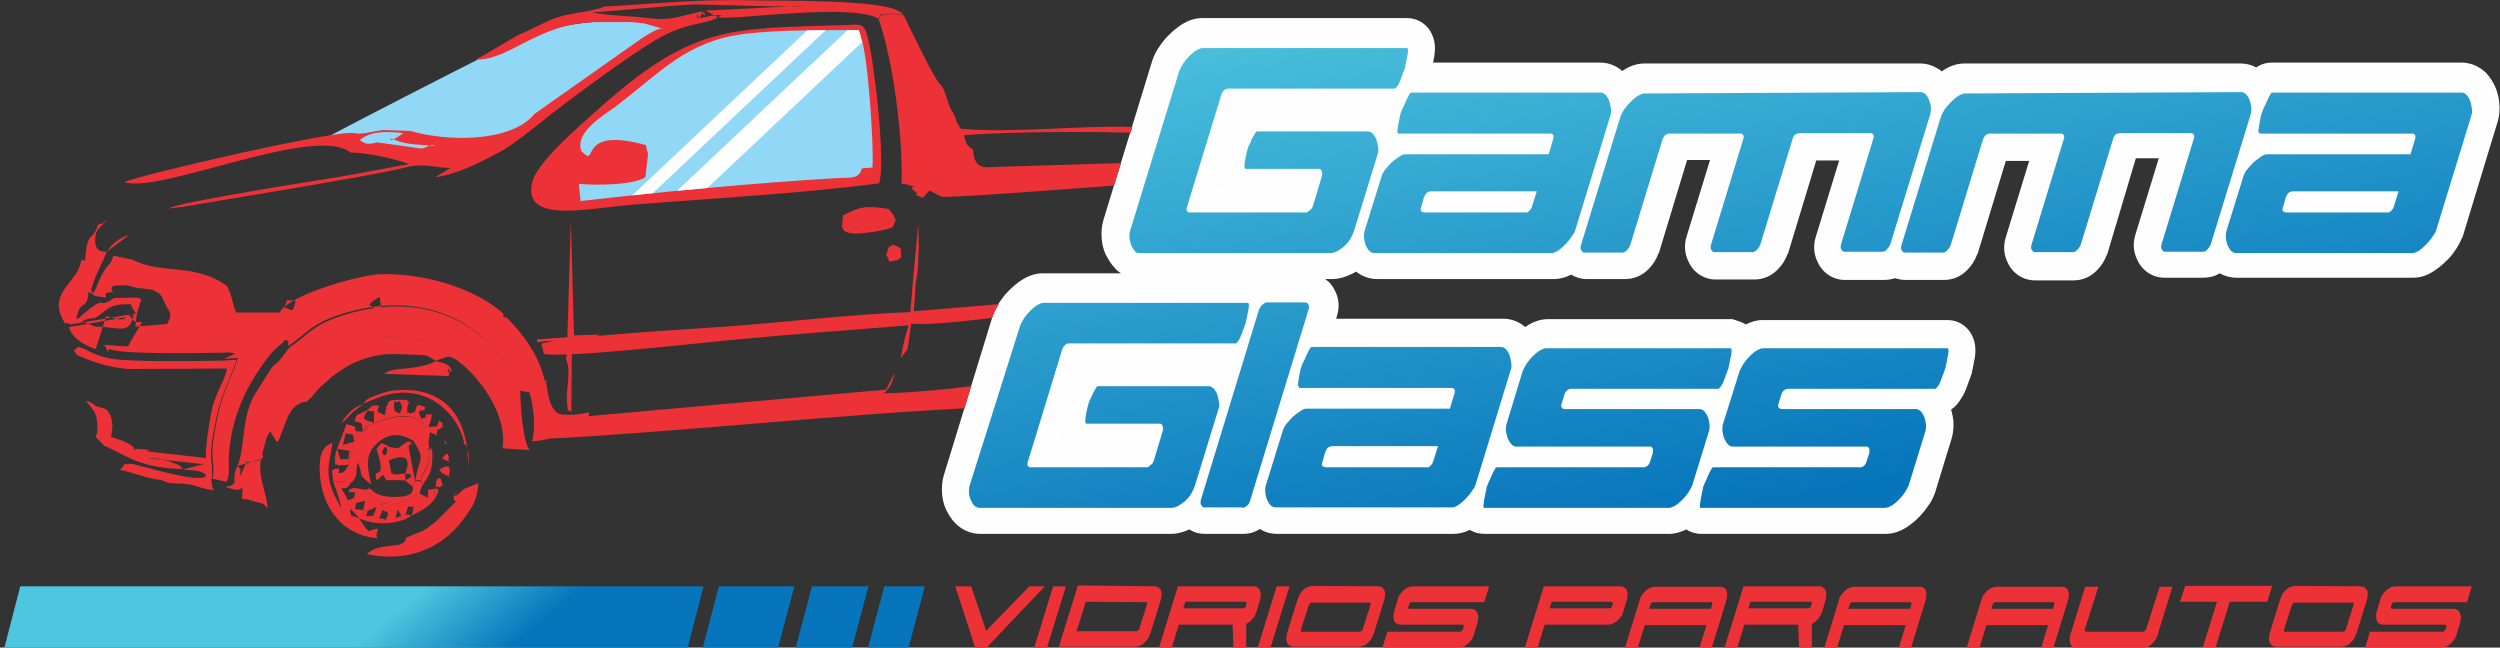 <svg xmlns="http://www.w3.org/2000/svg" xmlns:xlink="http://www.w3.org/1999/xlink" id="Capa_1" x="0px" y="0px" viewBox="0 0 567.1 146.9" style="enable-background:new 0 0 567.1 146.9;" xml:space="preserve"><rect x="0" y="0" width="567.1" height="146.9" fill="#333333" stroke="none"/><style type="text/css">	.st0{fill-rule:evenodd;clip-rule:evenodd;fill:#FEFEFE;}	.st1{fill-rule:evenodd;clip-rule:evenodd;fill:#91D8F7;}	.st2{fill:#ED3237;}	.st3{fill-rule:evenodd;clip-rule:evenodd;fill:url(#SVGID_1_);}	.st4{fill-rule:evenodd;clip-rule:evenodd;fill:#ED3237;}	.st5{clip-path:url(#SVGID_3_);}	.st6{fill:none;stroke:#FEFEFE;stroke-width:2.835;stroke-miterlimit:10;}	.st7{fill:none;stroke:#FEFEFE;stroke-width:4.252;stroke-miterlimit:10;}	.st8{fill:none;}	.st9{fill:url(#SVGID_4_);}</style><g id="Capa_x0020_1">	<path class="st0" d="M396,73.6c1.2-0.6,2.5-1,3.8-1h41.9c3.9,0,6.4,3.2,6.4,6.8c0,0.9-0.1,1.8-0.3,2.6c-0.1,0.5-0.2,1.1-0.3,1.6  c-0.1,0.3-0.2,0.7-0.2,1l-0.1,0.3l-0.1,0.3c-0.1,0.4-0.3,0.7-0.4,1.1c-0.2,0.6-0.5,1.3-0.7,1.9c-0.3,0.8-0.7,1.6-1.2,2.3  c-0.6,1-1.3,1.8-2.2,2.4c0.2,0.8,0.4,1.6,0.5,2.4c0.1,1.4,0,2.9-0.4,4.2l-3.7,12.1c-0.4,1.2-1,2.4-1.8,3.4  c-0.6,0.9-1.3,1.7-2.1,2.5c-0.8,0.8-1.7,1.5-2.6,2.1c-1.4,0.9-3,1.5-4.7,1.5h-41.9c-1.3,0-2.5-0.4-3.4-1c-1.2,0.6-2.5,1-3.8,1  h-41.9c-1.3,0-2.4-0.3-3.4-0.9c-1.2,0.6-2.4,0.9-3.7,0.9h-40.1c-1.4,0-2.7-0.4-3.8-1.1c-1.1,0.7-2.4,1.1-3.7,1.1h-8.8  c-1.3,0-2.4-0.3-3.5-1c-1.3,0.6-2.7,1-4.1,1h-43.4c-2.1,0-4.1-0.9-5.6-2.4c-0.9-0.9-1.5-2-2.1-3.1c-0.5-1.1-0.8-2.3-0.9-3.6  c-0.1-1.4,0-2.9,0.4-4.2l11.1-36.2c0.4-1.2,1-2.3,1.7-3.3c0.7-1,1.4-1.9,2.3-2.7c0.8-0.8,1.7-1.5,2.6-2.1c1.4-0.9,3-1.5,4.7-1.5  h17.8c-0.5-0.3-1-0.7-1.4-1.2c-0.9-0.9-1.5-2-2.1-3.1c-0.5-1.1-0.8-2.3-0.9-3.6c-0.1-1.4,0-2.9,0.4-4.2l11.1-36.2  c0.4-1.2,1-2.3,1.7-3.3c0.7-1,1.4-1.9,2.3-2.7c0.8-0.8,1.7-1.5,2.6-2.1c1.4-0.9,3-1.5,4.7-1.5h46.4c3.9,0,6.4,3.2,6.4,6.8  c0,0.9-0.1,1.8-0.3,2.6c0,0.2-0.1,0.5-0.1,0.7H363c1.9,0,3.6,0.7,5,1.9c0.1-0.1,0.2-0.1,0.3-0.2c1.4-0.9,3-1.5,4.7-1.5h62.6  c1.8,0,3.5,0.7,4.9,1.8c0.1-0.1,0.3-0.2,0.4-0.3c1.4-0.9,3-1.5,4.7-1.5h62.6c1.3,0,2.5,0.3,3.6,0.9c1-0.7,2.2-1.1,3.6-1.1h43  c2.1,0,4.1,0.9,5.6,2.4c0.9,1,1.6,2.1,2.1,3.3c0.4,1,0.7,2.1,0.8,3.2c0.2,1.5,0.1,3-0.3,4.4l-8,26.3l-0.1,0.1  c-0.4,1-0.9,1.9-1.5,2.8c-0.6,0.9-1.3,1.8-2.1,2.5c-0.7,0.7-1.5,1.4-2.4,2c-1.5,1.1-3.2,1.8-5.1,1.8h-40.1c-1.4,0-2.7-0.4-3.8-1  c-1.1,0.7-2.4,1-3.7,1H491c-2.7,0-5.1-1.6-6.2-4.1c-0.9-1.8-1-3.8-0.4-5.7l5.3-17.3h-5.2L478,57.7l-0.1,0.1  c-0.5,1.4-1.3,2.6-2.3,3.6c-1.4,1.4-3.2,2.2-5.2,2.2h-8.8c-2.7,0-5.1-1.6-6.2-4.1c-0.9-1.8-1-3.8-0.4-5.7l5.3-17.3H455l-6.4,21.1  l-0.1,0.1c-0.5,1.4-1.3,2.6-2.3,3.6c-1.4,1.4-3.2,2.2-5.2,2.2h-8.8c-0.9,0-1.7-0.2-2.4-0.4c-0.8,0.3-1.6,0.4-2.5,0.4h-8.8  c-2.7,0-5.1-1.6-6.2-4.1c-0.9-1.8-1-3.8-0.4-5.7l5.3-17.3h-5.2l-6.4,21.1l-0.1,0.1c-0.5,1.4-1.3,2.6-2.3,3.6  c-1.4,1.4-3.2,2.2-5.2,2.2h-8.8c-2.7,0-5.1-1.6-6.2-4.1c-0.9-1.8-1-3.8-0.4-5.7l5.3-17.3h-5.2l-6.4,21.1l-0.1,0.1  c-0.5,1.4-1.3,2.6-2.3,3.6c-1.4,1.4-3.2,2.2-5.2,2.2h-8.8c-1.3,0-2.5-0.4-3.5-1c-1.2,0.6-2.5,1-3.9,1h-40.1c-1.8,0-3.4-0.6-4.8-1.7  c-0.3,0.2-0.6,0.4-0.9,0.5c-1.4,0.7-2.9,1.2-4.5,1.2h-1.6c0.9,0.6,1.7,1.5,2.2,2.6c1,1.9,1.1,4,0.4,6l-0.1,0.4h37.9  c1.9,0,3.6,0.7,5,1.9c0.1-0.1,0.3-0.2,0.4-0.3c1.4-0.9,3-1.5,4.7-1.5h41.9C393.9,72.7,395.1,73,396,73.6L396,73.6z M277,41.8l0,0.1  h0.1C277.1,41.9,277.1,41.9,277,41.8L277,41.8z M240.9,99.6l0,0.1h0.1C241,99.7,240.9,99.6,240.9,99.6L240.9,99.6z"></path>	<path class="st1" d="M73,31.8l34.7,4.3l45.2-30.3c-12.8-1.8-27.5-2.3-44.7,7.8C106,14.7,79.1,28.4,73,31.8z"></path>	<path class="st2" d="M233.5,133l-9.8,10.1l-3.4-10.1h-3.6l4.5,13.9h2.6l13.2-13.9H233.5z M237.5,146.9l4.3-13.9h-2.9l-4.3,13.9  H237.5z M246.3,136.5l-2.1,6.7h13.5c0.1,0,0.3-0.1,0.5-0.2c0.2-0.2,0.3-0.4,0.3-0.6l1.6-5c0.1-0.3,0.1-0.5,0.1-0.6  c0-0.2-0.1-0.2-0.3-0.2L246.3,136.5L246.3,136.5z M261.9,133c0.3,0,0.6,0.1,0.8,0.2c0.3,0.2,0.4,0.4,0.6,0.6c0.1,0.3,0.2,0.6,0.2,1  c0,0.4-0.1,0.9-0.2,1.3l-2.3,7.4c-0.2,0.5-0.4,1-0.6,1.4c-0.3,0.4-0.6,0.7-0.9,1c-0.3,0.3-0.6,0.5-1,0.6c-0.3,0.1-0.7,0.2-1,0.2  h-17.3l4.3-13.9L261.9,133L261.9,133z M284.5,133h-17.3l-4.3,13.9h2.9l1.6-5.2h12.2l0.2,5.2h2.9l0-5.4c0.5-0.2,1-0.6,1.4-1.1  c0.4-0.5,0.8-1.1,1-1.9l0.7-2.3c0.1-0.5,0.2-0.9,0.2-1.3c0-0.4-0.1-0.7-0.2-1c-0.1-0.3-0.3-0.5-0.6-0.6  C285.1,133,284.8,133,284.5,133L284.5,133z M282.4,136.5c0.4,0,0.5,0.2,0.3,0.7l-0.1,0.3c-0.1,0.2-0.2,0.4-0.3,0.4  c-0.1,0.1-0.3,0.1-0.4,0.1h-13.5l0.5-1.5L282.4,136.5L282.4,136.5z M288.2,146.9l4.3-13.9h-2.9l-4.3,13.9H288.2z M308.4,143.3  c0.1,0,0.3-0.1,0.5-0.2c0.2-0.2,0.3-0.4,0.3-0.6l1.6-5c0.1-0.3,0.1-0.5,0.1-0.6c0-0.2-0.1-0.2-0.3-0.2h-13c-0.2,0-0.4,0.1-0.5,0.2  c-0.1,0.2-0.2,0.4-0.3,0.6l-1.6,5c-0.1,0.3-0.1,0.5-0.1,0.6c0,0.2,0.1,0.2,0.3,0.2H308.4L308.4,143.3z M312.6,133  c0.3,0,0.6,0.1,0.8,0.2c0.3,0.2,0.4,0.4,0.6,0.6c0.1,0.3,0.2,0.6,0.2,1c0,0.4-0.1,0.9-0.2,1.3l-2.3,7.4c-0.2,0.5-0.4,1-0.6,1.4  c-0.3,0.4-0.6,0.7-0.9,1c-0.3,0.3-0.6,0.5-1,0.6c-0.3,0.1-0.7,0.2-1,0.2h-14.8c-0.3,0-0.6-0.1-0.8-0.2c-0.3-0.1-0.4-0.4-0.6-0.6  c-0.1-0.3-0.2-0.6-0.2-1c0-0.4,0.1-0.9,0.2-1.4l2.3-7.4c0.2-0.5,0.4-1,0.6-1.4c0.3-0.4,0.5-0.7,0.9-1c0.3-0.3,0.6-0.5,1-0.6  c0.3-0.1,0.7-0.2,1-0.2L312.6,133L312.6,133z M314.7,143.3l-1.1,3.6h17.3c0.3,0,0.7-0.1,1-0.2c0.3-0.1,0.7-0.4,1-0.6s0.6-0.6,0.9-1  c0.3-0.4,0.5-0.9,0.6-1.4l0.7-2.3c0.3-1,0.3-1.8,0-2.4c-0.3-0.6-0.8-0.9-1.4-0.9h-13.9c-0.1,0-0.3,0-0.3-0.1s-0.1-0.3,0-0.5  l0.1-0.3c0.1-0.2,0.2-0.4,0.3-0.5s0.2-0.1,0.4-0.1h16.4l1.1-3.6h-17.3c-0.3,0-0.7,0.1-1,0.2c-0.3,0.1-0.7,0.4-1,0.6  c-0.3,0.3-0.6,0.6-0.9,1c-0.3,0.4-0.5,0.9-0.6,1.4l-0.7,2.3c-0.2,0.5-0.2,1-0.2,1.4s0.1,0.7,0.2,1c0.1,0.3,0.3,0.5,0.6,0.6  c0.2,0.1,0.5,0.2,0.9,0.2h13.9c0.2,0,0.3,0,0.3,0.1c0.1,0.1,0,0.3,0,0.5l-0.1,0.3c-0.1,0.2-0.2,0.4-0.3,0.5  c-0.1,0.1-0.3,0.2-0.4,0.2L314.7,143.3L314.7,143.3z M367.5,133h-17.3l-4.3,13.9h2.9l1.6-5.2h14.4c0.3,0,0.6-0.1,1-0.2  c0.3-0.1,0.7-0.4,1-0.6c0.3-0.3,0.6-0.6,0.9-1c0.3-0.4,0.5-0.9,0.6-1.4l0.7-2.3c0.1-0.5,0.2-0.9,0.2-1.3c0-0.4-0.1-0.7-0.2-1  c-0.1-0.3-0.3-0.5-0.6-0.6C368.1,133,367.9,133,367.5,133L367.5,133z M365.4,136.5c0.2,0,0.3,0.1,0.4,0.2c0.1,0.1,0.1,0.3,0,0.5  l-0.1,0.3c-0.1,0.2-0.2,0.4-0.3,0.4c-0.1,0.1-0.3,0.1-0.4,0.1h-13.5l0.5-1.5H365.4L365.4,136.5z M388.3,146.9l3.3-10.7  c0.1-0.5,0.2-0.9,0.2-1.3c0-0.4-0.1-0.7-0.2-1c-0.1-0.3-0.3-0.5-0.6-0.6c-0.3-0.2-0.5-0.2-0.8-0.2h-14.8c-0.3,0-0.6,0.1-1,0.2  c-0.3,0.1-0.7,0.4-1,0.6c-0.3,0.3-0.6,0.6-0.9,1c-0.3,0.4-0.5,0.9-0.6,1.4l-3.3,10.7h2.9l1.6-5.2h14l-1.6,5.2L388.3,146.9  L388.3,146.9z M374.3,137.4c0.1-0.3,0.2-0.5,0.3-0.6c0.1-0.2,0.3-0.2,0.5-0.2h13c0.2,0,0.3,0.1,0.3,0.2c0,0.2,0,0.4-0.1,0.6  l-0.2,0.7h-14L374.3,137.4L374.3,137.4z M412.8,133h-17.3l-4.3,13.9h2.9l1.6-5.2h12.2l0.2,5.2h2.9l0-5.4c0.5-0.2,1-0.6,1.4-1.1  c0.4-0.5,0.8-1.1,1-1.9l0.7-2.3c0.1-0.5,0.2-0.9,0.2-1.3c0-0.4-0.1-0.7-0.2-1c-0.1-0.3-0.3-0.5-0.6-0.6  C413.3,133,413.1,133,412.8,133L412.8,133z M410.6,136.5c0.4,0,0.5,0.2,0.3,0.7l-0.1,0.3c-0.1,0.2-0.2,0.4-0.3,0.4  c-0.1,0.1-0.3,0.1-0.4,0.1h-13.5l0.5-1.5L410.6,136.5L410.6,136.5z M433.5,146.9l3.3-10.7c0.1-0.5,0.2-0.9,0.2-1.3  c0-0.4-0.1-0.7-0.2-1c-0.1-0.3-0.3-0.5-0.6-0.6c-0.3-0.2-0.5-0.2-0.8-0.2h-14.8c-0.3,0-0.6,0.1-1,0.2c-0.3,0.1-0.7,0.4-1,0.6  c-0.3,0.3-0.6,0.6-0.9,1c-0.3,0.4-0.5,0.9-0.6,1.4l-3.3,10.7h2.9l1.6-5.2h14l-1.6,5.2L433.5,146.9L433.5,146.9z M419.5,137.4  c0.1-0.3,0.2-0.5,0.3-0.6c0.1-0.2,0.3-0.2,0.5-0.2h13c0.2,0,0.3,0.1,0.3,0.2c0,0.2,0,0.4-0.1,0.6l-0.2,0.7h-14L419.5,137.4  L419.5,137.4z M465.8,146.9l3.3-10.7c0.1-0.5,0.2-0.9,0.2-1.3c0-0.4-0.1-0.7-0.2-1c-0.1-0.3-0.3-0.5-0.6-0.6  c-0.3-0.2-0.5-0.2-0.8-0.2h-14.8c-0.3,0-0.6,0.1-1,0.2c-0.3,0.1-0.7,0.4-1,0.6c-0.3,0.3-0.6,0.6-0.9,1c-0.3,0.4-0.5,0.9-0.6,1.4  l-3.3,10.7h2.9l1.6-5.2h14l-1.6,5.2L465.8,146.9L465.8,146.9z M451.9,137.4c0.1-0.3,0.2-0.5,0.3-0.6c0.1-0.2,0.3-0.2,0.5-0.2h13  c0.2,0,0.3,0.1,0.3,0.2c0,0.2,0,0.4-0.1,0.6l-0.2,0.7h-14L451.9,137.4L451.9,137.4z M486.2,143.3h-13c-0.1,0-0.2-0.1-0.3-0.2  c0-0.2,0-0.4,0.1-0.6l3-9.4H473l-3.3,10.7c-0.2,0.5-0.2,1-0.2,1.4c0,0.4,0.1,0.7,0.2,1c0.1,0.3,0.3,0.5,0.6,0.6  c0.3,0.1,0.5,0.2,0.8,0.2H486c0.3,0,0.6-0.1,1-0.2c0.3-0.1,0.7-0.4,1-0.6c0.3-0.3,0.6-0.6,0.9-1c0.3-0.4,0.5-0.9,0.6-1.4l3.3-10.7  h-2.9l-3,9.4c-0.1,0.3-0.2,0.5-0.3,0.6C486.5,143.2,486.3,143.3,486.2,143.3L486.2,143.3z M494.5,136.5h8.4l-3.2,10.3h2.9l3.2-10.3  h8.5l1.1-3.6h-19.7L494.5,136.5L494.5,136.5z M531.4,143.3c0.1,0,0.3-0.1,0.5-0.2c0.2-0.2,0.3-0.4,0.3-0.6l1.6-5  c0.1-0.3,0.1-0.5,0.1-0.6c0-0.2-0.1-0.2-0.3-0.2h-13c-0.2,0-0.4,0.1-0.5,0.2c-0.1,0.2-0.2,0.4-0.3,0.6l-1.6,5  c-0.1,0.3-0.1,0.5-0.1,0.6c0,0.2,0.1,0.2,0.3,0.2H531.4L531.4,143.3z M535.5,133c0.3,0,0.6,0.1,0.8,0.2c0.3,0.2,0.4,0.4,0.6,0.6  c0.1,0.3,0.2,0.6,0.2,1c0,0.4-0.1,0.9-0.2,1.3l-2.3,7.4c-0.2,0.5-0.4,1-0.6,1.4c-0.3,0.4-0.6,0.7-0.9,1c-0.3,0.3-0.6,0.5-1,0.6  c-0.3,0.1-0.7,0.2-1,0.2h-14.8c-0.3,0-0.6-0.1-0.8-0.2c-0.3-0.1-0.4-0.4-0.6-0.6c-0.1-0.3-0.2-0.6-0.2-1c0-0.4,0.1-0.9,0.2-1.4  l2.3-7.4c0.2-0.5,0.4-1,0.6-1.4c0.3-0.4,0.5-0.7,0.9-1c0.3-0.3,0.6-0.5,1-0.6c0.3-0.1,0.7-0.2,1-0.2L535.5,133L535.5,133z   M537.6,143.3l-1.1,3.6h17.3c0.3,0,0.7-0.1,1-0.2c0.3-0.1,0.7-0.4,1-0.6c0.3-0.3,0.6-0.6,0.9-1c0.3-0.4,0.5-0.9,0.6-1.4l0.7-2.3  c0.3-1,0.3-1.8,0-2.4c-0.3-0.6-0.8-0.9-1.4-0.9h-13.9c-0.1,0-0.3,0-0.3-0.1c-0.1-0.1-0.1-0.3,0-0.5l0.1-0.3  c0.1-0.2,0.2-0.4,0.3-0.5c0.1-0.1,0.2-0.1,0.4-0.1h16.4l1.1-3.6h-17.3c-0.3,0-0.7,0.1-1,0.2c-0.3,0.1-0.7,0.4-1,0.6  c-0.3,0.3-0.6,0.6-0.9,1c-0.3,0.4-0.5,0.9-0.6,1.4l-0.7,2.3c-0.2,0.5-0.2,1-0.2,1.4c0,0.4,0.1,0.7,0.2,1c0.1,0.3,0.3,0.5,0.6,0.6  c0.2,0.1,0.5,0.2,0.9,0.2h13.9c0.2,0,0.3,0,0.3,0.1c0.1,0.1,0,0.3,0,0.5l-0.1,0.3c-0.1,0.2-0.2,0.4-0.3,0.5  c-0.1,0.1-0.3,0.2-0.4,0.2L537.6,143.3L537.6,143.3z"></path>			<linearGradient id="SVGID_1_" gradientUnits="userSpaceOnUse" x1="26861.107" y1="-20662.453" x2="27394.818" y2="-21297.172" gradientTransform="matrix(2.808231e-02 0 0 -2.808231e-02 -656.044 -448.757)">		<stop offset="0" style="stop-color:#4FC6DF"></stop>		<stop offset="1" style="stop-color:#0675BB"></stop>	</linearGradient>	<path class="st3" d="M209.8,133h-9.2l-3.7,13.9h9.2L209.8,133z M159.6,133H4.6L1,146.9h155L159.6,133z M180.2,133h-17.1l-3.7,13.9  h17.1L180.2,133z M197,133h-12.8l-3.7,13.9h12.8L197,133z"></path>	<path class="st4" d="M92.1,122c4.1-1.9,2.9-0.7,6.8-3.7l4.5-4.5c-0.1-0.1-0.2-0.2-0.2-0.2c0,0-0.2-0.2-0.2-0.2l-0.1-0.8  c2.1-2.5-1,0.5,0.8-0.3l1.6-1.4l3.2-1.3c-0.2,3.9-1.4,5.4-3.1,7.8l-0.6,0.8c-4.9,6.5-12.9,9.4-21.6,7.5  C86.3,122.7,91.9,124.9,92.1,122L92.1,122z"></path>	<path class="st4" d="M203.2,49.9c-3,1.9-8.4,2.1-12.2,1.7l0.2-2.7c3.6-1.9,5-2.4,10.4-1.5C202.6,48.7,202.3,48.1,203.2,49.9  L203.2,49.9z"></path>	<path class="st4" d="M135.9,75.9c-1.3,1.3-4,0.5-6.2,1.3l0,4.9l-0.1,11.4c-1.1-1.3-0.6,1.5-1-2.6c-0.2-2.2,0.7-5.4,0.2-8.3  c0-0.1-0.2-0.2-0.2-0.5c0-0.3-0.1-0.3-0.2-0.5l0.5-4.4l-5.3,0.2c-2.8,0.5-1.3,0-1.9-0.4l7-0.5l0.8-26.6l0.7,26.2L135.9,75.9  L135.9,75.9z"></path>	<path class="st4" d="M201.8,59.4l-0.8-1.7c0.9-1.9-0.1-1.2,1.6-2.2c1.9,0.9,1.8,0.3,1.8,2.9C203.2,59.4,203.7,58.8,201.8,59.4  L201.8,59.4z"></path>	<path class="st4" d="M96.9,97.4c-2.5,1.4-2.1,0.4-3.3,2.5c-2.9-1.7-5.5-1.7-8.1,0.7c-2.9,2.6-2.1,5.6-1.3,9.3  c-3.6-2.7-1.5-2.1-3.1-5c-0.5,2.2,0.3,2.8-1.3,4.5l-2.8-0.2l-1.4,0.1c-0.1-2.1-1.1-3,1.3-3c0.2,1.3-0.8,1,0.9,0.9  c0.8-0.8,0.7-0.7,1.3-1.8l1.2-5.2l2-2.3l-0.2-1.9l0.5,1.9c1.4-2.3,0-0.9,2.6-2C88.5,94.6,95.2,93,96.9,97.4L96.9,97.4z"></path>	<path class="st4" d="M97.5,98l-0.3,2.5c0.3,2.3,0.5,0.9,0.8,1.1c-0.6,0.7-0.1,0.5-1-0.1c0.4,3.6,0.4,3.7-1.4,6.5  c0.1,3.1,0.4,0-1.4,1.1c0.8-5.6,2.6-4.3-0.6-9.4c1.2-2,0.8-1.1,3.3-2.5l0.8,0.3L97.5,98L97.5,98z"></path>	<path class="st4" d="M83.1,111.1c1,1.2,2.1,2,3.4,3l0.3,1.6l-0.8,1.9l-1.3-0.6l0.7-2l-2.1,0.9l-0.9-0.2l0.4-2.1l-2.1,0.5l-0.4-1.2  l0.3-1.2l-1.6-0.1c0.7-0.4-0.8-0.4,1.3-0.9L83.1,111.1L83.1,111.1z"></path>	<path class="st4" d="M64.5,69.7c2.4,0.8,1.6,1.4,2.6-1.5C64,68.3,65.8,67.2,64.5,69.7z M28.9,71.9c-0.2,0-0.4,0-0.5,0.2  c-0.6,1-4.1-0.4-4.3-0.4l-2.3,7.2c0,0,0,0.2-0.1,0.3c-2.8-1-5.2-2.4-6.1-5L28.9,71.9z M15.9,73.6c0-0.1,0-0.1-0.1-0.2l-1.1-0.1  c-4.3-7,2.9-8.9,3.7-14.1c1.3-1-0.2-0.1,0.9,0c0.4-7.2,1.8-4.3,2.9-8.2c1.4-0.7,0.5,0.5,2-1.3c-1,1.9-2.5,1.8-2.6,4.5  c-0.1,2.3,0.9,3,2.6,2.9c1.8-2.4,2.8-3,5.1-3.8l-5.1,3.8c-0.9,2.5-2.3,4.6-3.6,8.7c1,0.8-0.2,1.8,1,0c0.7-1.6,1.2-3.1,2-4.3  c1.2-2.1,1.3-0.9,2.1-3.5l4.3,0.9c6.9,3.5,14.1,0.6,21.5,6c1.3,2.4,1.2,4.4,2.1,6l9.8,0c2.3-4.2,18.6-8.6,22.9-8.7  c8.9-0.3,21,2.7,27.9,9c0,1.4-0.2,0.4,0.8,0.9c4.1,4.1,7.3,8.8,8.6,14.4l0.2-0.5c0.5,2.9,0.5,6.1,2.8,7.8c2,0.6,5.3,0.2,7-0.3  l-0.4,4.1c-1.3,0.4-4.8,0.9-6,1.2c-2.6,0.6-3.9,1.2-6.5,1.3c0.9-3.5,0.3-7.9-0.6-11.1l-2.4-0.4c-0.8-4.6-5.8-10-8.3-12.2  c-9.1-7.9-20.9-8.6-31.8-5.2c-7,2.2-7.8,4.3-12.2,7.3c-0.1-2.3,0.1-0.8-0.8-1.4c-1,1.4-0.2,0.3-1.4,1.4l-1.4,1.3  c-5.7,6.9-9.5,14.9-9.9,24c-0.1,1.8,0.3,3.8-0.5,5.5l-3.2-0.7c0.6-1.9-0.2-4.7,0-6.9c0.1-2.1,0.9-5.9,1.3-7.9c1-4.6,3-8.2,4.5-12.6  l-3.2,0.2l2.6-1.2c-0.1,0-0.3-0.1-0.5-0.1c-0.2,0-0.3,0-0.5-0.1c-0.7-0.1-1.2,0-1.9,0c-4.5,0.1-22.2,0.4-25.3-0.7  c-1.3-0.5,0,2.1-1.3-0.7c-0.1-0.3-0.4-0.2-0.6-0.4c7.4,0.5,5.2,0.8,6.6-1.2l2.3-3.9c-0.2,0-1.3,0-1.7-0.2l-1.3-1.5L15.9,73.6z   M13,72.3c0.1,0.1,0.1,0.1,0.2,0.2C13.1,72.4,13.1,72.3,13,72.3z M13.9,72.9c0.1,0,0.1,0.1,0.2,0.1C14,72.9,14,72.9,13.9,72.9z   M15.6,73.5c0.1,0,0.2,0,0.3,0.1C15.8,73.5,15.7,73.5,15.6,73.5z M25.6,64.9c-1.3,1.8,2.1,0.9-1.6,1.6l0,1l-2.6-0.4  c-0.5-0.6-0.3-0.2-1.3-1c-0.4,4.8-1.9,1.3-2.8,6.3c1.5-0.7,0.2,0,1.4-1c6.2-5.2,2.7-0.8,7.2-3.8l5.3-0.1l0.9,0.4  c-0.4,1-0.9,2.7-1.1,3.5l-0.3,2.7l7.2-0.6c1.2-2.1,0.8-2.4-0.2-4.1c-0.1-0.1-0.2-0.3-0.2-0.4c-0.1-0.1-0.1-0.3-0.2-0.4l-0.6-1.4  c0-0.1-0.3-0.1-0.3-0.3c0-0.2-0.2-0.2-0.3-0.3c-1.5-1-1.5-0.9-4-1.2c-1.2-0.1-0.3,0.1-1.5-0.2c-0.6-0.1-0.5-0.2-1.5-0.4  C27.6,64.5,25.7,64.9,25.6,64.9L25.6,64.9z M30.3,71.3L29,71.3c3.1-0.2,1.4,0.1,0.7-2.3c-2.6,0-4.2,0.1-5.9,1.5  c-3.6,3-2,0.8-5.2,2.4l3,1.2C26.7,74,29.5,76.3,30.3,71.3z M100.6,73.1c-1.7,2.6-0.9,1.7,2,2.6l-3.8,0.7c0,0-0.7,0.2-1.4,0  L100.6,73.1L100.6,73.1z M85.9,70.2c0.1-0.2,0.4-0.2,0.6-0.2L86.2,68c-0.2,0,0.7-1.3-1.3,0.1c-2,1.4-0.6,1.3-0.6,1.3  c0.2,0.1,0.4,0.4,0.5,0.5L85.9,70.2L85.9,70.2z"></path>	<path class="st4" d="M90.2,115.5l-0.5,2.1C91.3,116.6,91.3,117.8,90.2,115.5z M93.8,114.9c-1.8,0.5-0.7-1.3-1.8,1.9  C93.4,116.3,93.3,118.4,93.8,114.9z M75.6,109.3l1.4-0.1l0.4,1.6l1,1.6l0.5,1.1l1.5-0.6l0.4,1.2l-0.3,1.4l2,0.2l0.9,0.2l-0.3,1.2  l1.7-0.1l1.3,0.6c2.4,0.2,0.8,0.9,1.9-0.7c-0.3-1.5,0.2-0.3-1.2-1.2l-0.3-1.6c1.8,0.3,2.8,0.4,4.6-0.1l4.1-2l1.9,0.9l1.4,0.1  l0.1-2.2c0.3,0.2,1.5-0.4,0.3,1.9c-0.9,1.6-2.9,2.9-3,2.9l-4,2.2c-3.3,1.2-7,1.3-10.7-0.3c-1.7-0.7-1.6-0.1-1.8-2  c0.7,0.4,1.5,1.3,2.2,2.3l0.9,1.4c0.1,0.1,0.2,0.3,0.3,0.4l0.8,0.9c3.8-1.4,1.1,0.2,2,1.6c-7.9-0.7-12.3-6.7-13-14  c-0.6-6.9,1.8-7,2.8-7.7c-0.3,2.9-1.3,5.3-0.7,8.4c0.4,2.4,1.8,4.9,2.8,6.5C76.8,112.7,76.5,111.7,75.6,109.3L75.6,109.3z"></path>	<path class="st4" d="M191,51.6c3.8,0.4,9.2,0.1,12.2-1.7l-0.7,1.6c-0.7,0.6-7.6,1.8-9.5,1.4C191.2,52.6,191.4,52.1,191,51.6  L191,51.6z"></path>	<path class="st4" d="M118,88.9c0.1,3.4,0.6,11.1,2.1,13.2l-6.1-0.4c1.1-7-4.4-15.3-9.6-19.4c-1-0.8-0.2-0.3-1.1-0.8l-0.7-0.4  c-0.1,0-0.3-0.1-0.4-0.1c-0.1,0-0.2-0.1-0.4-0.1c-3.5-5.3-16.6-5.6-23.5-2.8c-1.5,0.6-2.1,0.9-3.4,1.7L73,81.1  c-0.1,0.1-0.3,0.3-0.4,0.4c-0.1,0.1-0.3,0.3-0.4,0.4c-0.1,0.1-0.3,0.3-0.4,0.4c-3.2,1.2-9.8,10.1-10.4,15.3l-0.6,1.1  c-0.1,0.1-0.2,0.4-0.3,0.5l-1,3.7l0.2,0.8c-0.2,0.2-0.4,0.3-0.5,0.4c-0.8,4.3,1.3,7.3,1.5,11.3c-0.9-1.6-1.9-1.2-3.2-1.7  c-3.6-1.4-2.4,1.1-2.5-3.1c-0.9,0.6-0.3,0.5-1.6,0.5l-2.3-0.6c3.7-0.9,0.9-0.9,2.8-4.9c1.8-4.4,0.7-10,3.7-15.8l3.5-5.6  c0.8-1.2,0.8-1.1,2.2-2.3l2.4-3.1c4.4-3,5.2-5.1,12.2-7.3c10.9-3.5,22.7-2.7,31.8,5.2C112.2,78.9,117.2,84.3,118,88.9L118,88.9z   M59.2,104.1c-0.4,0.3,0,0.1-1.3,0.5c-0.4,0.1-1.5,0.2-2,0.2l-1.4,3.2c0-2.9,0.2-1.1-0.6-2.3L59.2,104.1z"></path>	<path class="st4" d="M77.3,110.8l-0.4-1.6l2.8,0.2C78.7,110.7,79.1,110.7,77.3,110.8L77.3,110.8z"></path>	<polygon class="st4" points="97.1,112.9 97.1,111.1 98.6,110.9 98.5,113.1  "></polygon>	<path class="st4" d="M99.7,110.6c-1.1-0.9-0.8,1.3-0.8-1c0-0.6,0.9-2.1,1.3-0.3C100.6,111.2,100.6,109.6,99.7,110.6z"></path>	<path class="st4" d="M101.8,104c-0.6,0.3,1.5,1.5-1.5,0c1.4-2.1,1.4-0.4,1.5-0.4L101.8,104L101.8,104z"></path>	<path class="st4" d="M101.4,100.8l-0.8-1.4C101.4,101.3,100.5,100.3,101.4,100.8z"></path>	<path class="st4" d="M50.5,81.8l3.2-0.2c-1.5,4.4-3.5,8-4.5,12.6c-0.4,2-1.2,5.8-1.3,7.9c-0.2,2.2,0.6,5,0,6.9  c0.5,2.1-0.1,0.9,0.6,2.2c-2.2-0.2-3.9-1-5.5-1.3c-2.9-0.5-4.1,0.2-6.4-1c-3.2-0.3-6.1-1.7-9.4-2.3c2.3-2.4-0.5-0.9,2.5-1.4  c0.5-0.1,12.1,3.5,15.5,3.2c2.1-0.2,0.2,0.4,1.6-0.5c-1.1-1.4-3-1.1-5.3-1.4l4.6-1.2l-12.7-1.4c1.3-0.1,2.9,0.2,3.9,0.5  c0.2,0,1.7,0.4,1.7,0.5c2.7,1.1,1,0.1,2.5,1.5c-3.4-0.1-6.9-0.5-9.9-1.6c-3.2-1.1-5-2.5-8-3.7c-3.1-3.4-1.4-0.7-1.5-4.4  c-0.1-3.2-1.1-3.8-1.2-4l-1.4-1.8c2.4,0.7,1.2,1.2,4,1.7c0.7,0.4,0.6,0,1.3,1.2c1,1.7,0.7,3.8,0.4,5.3c1.1,0.4,2.6,0.8,3.9,1.5  c1.8,1,1.3,1.4,1.3,1.4c0-0.1,0,0.2-0.1,0.2c1.2-0.5-0.7-0.4,1.7-0.3c3.3,0.2,1.3,0.4,1.3,0.5l13.4,1.5c-0.1-2.7,0.9-9.3,1.5-11.6  c0.9-3.4,3-6.5,3.3-8.7l-22.7,0.1c-5.1-0.6-7.4-1.5-11.2-3.1c-1.2-1.5-1-0.7,0.1-1.9c2.9,0.7,2.5,1.6,7.2,2.6  C29.4,82.2,45.1,81.9,50.5,81.8L50.5,81.8z"></path>	<path class="st4" d="M101.8,108.3c-1.2-1.7,1.1,0.7-0.8-0.6c-1.1-0.8-0.1,0.4-1.4-1.2C101.9,105.3,102.3,105.5,101.8,108.3z"></path>	<path class="st4" d="M220.7,33.9c0.4,5,2.6,4,7.2,3.9l26.4-0.8l-1.6,5.1c-19.9,1.5-37.7,2.8-39.2,2.5l-2.6-1.4  c-0.7,0.7-1.1,1-1.5,1.7c-4.2-1.6,0.1,0.1-1.9-1.5c-2.6-2,3.3-0.1-2.4-1.7l-0.6,0c0.4-10.4-1.9-28-5.2-37.4  c1.3-1.5-0.6-0.8,2.7-1.1c0.8-0.1,2.2,0.2,3,0.3c0,0,7.1,14.8,8.1,15.4c1.3,1.4,1.5,3.1,2.1,4.7c0.8,2.1,1.3,2,1.8,4l0.9,1.6  c12.5,1.1,25.9-0.8,39-0.4l-0.4,1.3c-15-0.4-32.2,0-37.8,0.6C219.2,32.4,219,32.9,220.7,33.9L220.7,33.9z"></path>	<path class="st4" d="M91.5,30.2c-3.5-0.4-7.4-0.6-9.9,1.6c1.8,1.1,1.9,0.9,4,0.5l10,1.4c2.4-0.5,1.8-1.3,3-0.6  c-3.4-0.3-6.2-0.2-9.1-1.4C88.4,30.8,87.3,33.2,91.5,30.2z M204.9,3.4c-0.8-0.1-2.2-0.4-3-0.3c-3.3,0.3-1.4-0.4-2.7,1.1  C193.6,1,171.5,3.9,164.9,4c-2.3,0-1,0.1-2.2-0.2L160,2.4l22.2-1.1c-0.9,0.5-21.3-0.3-24.9-0.3c-3.4,0.1-22.7,1.9-23,1.8  c3.8,0.8,8.7,0.8,12.8,1.3c5.1,0.7,7.2-0.5,12.1-1.5c1,2.4,0.9-1.3-0.2,0.9c-1,2.1-1.3-1.6-0.5,0.6c2.6-0.3,2-0.6,5.2-0.7  c-3.6,2.6-7.3,1.1-15,5.7c-6.4,3.8-17.3,11.9-23.7,16.8c-2.5,2-9.1,7.4-11.9,8.7c-3.8,2.1-9.5,5-14.4,5.6l3.5-2.1  c-4.4-0.1-5.8-1.2-10.3-0.1c-7.4,1.9-42.4,7.5-50.3,8.9l-3.4,0.4c1.9-1.4,35.7-6.7,38.3-7.1c5.8-1,10.9-2,16.3-3  c-3.3-1.2-9.7-2.6-13.3-2.6c-8-6.5-43.4,9.5-51.3,6.7c3.8-1.7,48.4-12,52.2-11.1c1.8,0.4,3.8-0.4,6.6-0.7l6.1,0.2  c7.7,2.3,22.6,2.9,28.2-3.9L143,10.5c1.5-1,6.3-4.7,7.6-3.9l-4.5-1.3l-3-0.3l-8,0c-12.9,0.2-19.6,8.7-27,8.5  c0.1-0.1,0.3-0.4,0.4-0.3c0.1,0.1,8.1-4.8,9-5.2c2.2-1,3.7-1.7,6.1-2.9c5-2.5,9.5-2,13.5-3.6c12.3-0.7,22.2-1.8,35-1.4  c4.7,0.1,27.6-0.2,31.7,2.4C205,3.2,204.7,3.2,204.9,3.4L204.9,3.4z"></path>	<path class="st4" d="M199.4,41.6c-17.7,2.3-37.8,3.4-55.6,4.8c-10.9,0.9-24.7,4.3-23.2-4.6c0.8-4.8,11-13.3,14.4-16.4  c21.9-19.8,30.1-18.9,56.5-19.7c3.3-0.1,4.4-0.7,5.2,2.3C198.3,13.3,201,37.4,199.4,41.6L199.4,41.6z"></path>	<path class="st1" d="M131.3,41.7l0.4,3.9c18.2-2.1,39.5-4.1,58.1-5.2c3-0.2,5,0.4,5.7-2.2l2.4-0.2c0.4-4.5-1.1-26.6-2.6-29.3l0-0.3  l-0.5-1.6c-8.4,0.1-17.8-0.1-26,0.9c-13.2,1.7-18.9,8.7-29.2,16.5c-2.4,1.8-9.4,5.8-7.7,10.1c4.1,4.2-1.5-5.8,14.6-1.4l0.5,2.1  l-0.6,5.2C143.7,42,135.1,42.1,131.3,41.7L131.3,41.7z"></path>	<g>		<defs>			<path id="SVGID_2_" d="M131.3,41.7l0.4,3.9c18.2-2.1,39.5-4.1,58.1-5.2c3-0.2,5,0.4,5.7-2.2l2.4-0.2c0.4-4.5-1.1-26.6-2.6-29.3    l0-0.3l-0.5-1.6c-8.4,0.1-17.8-0.1-26,0.9c-13.2,1.7-18.9,8.7-29.2,16.5c-2.4,1.8-9.4,5.8-7.7,10.1c4.1,4.2-1.5-5.8,14.6-1.4    l0.5,2.1l-0.6,5.2C143.7,42,135.1,42.1,131.3,41.7L131.3,41.7z"></path>		</defs>		<clipPath id="SVGID_3_">			<use xlink:href="#SVGID_2_" style="overflow:visible;"></use>		</clipPath>		<g class="st5">			<g id="_2085412757648">				<line id="_x31_" class="st6" x1="202.9" y1="-9.8" x2="126.3" y2="62.4"></line>				<line class="st7" x1="213" y1="-9.8" x2="136.4" y2="62.4"></line>			</g>		</g>	</g>	<path class="st8" d="M131.3,41.7l0.4,3.9c18.2-2.1,39.5-4.1,58.1-5.2c3-0.2,5,0.4,5.7-2.2l2.4-0.2c0.4-4.5-1.1-26.6-2.6-29.3l0-0.3  l-0.5-1.6c-8.4,0.1-17.8-0.1-26,0.9c-13.2,1.7-18.9,8.7-29.2,16.5c-2.4,1.8-9.4,5.8-7.7,10.1c4.1,4.2-1.5-5.8,14.6-1.4l0.5,2.1  l-0.6,5.2C143.7,42,135.1,42.1,131.3,41.7L131.3,41.7z"></path>	<g id="_2085412759344">		<path class="st4" d="M218.8,92.6c-3.7,0.2-8.2,0.5-14.5,0.9c-12.6,0.7-80.8,6.9-83.1,5.9l0.9-3.5l3.6-0.8c0,0,74.6-6.7,75.3-6.7   l1.6-3.2c0.1-0.3,0.2-0.3,0.3-0.4c-0.6,2.4-1.1,3.2-2.4,4.4c4.3,0,12.8-0.7,19.8-1.6C220.3,87.6,218.8,92.6,218.8,92.6z"></path>		<path class="st4" d="M208.4,56l-0.2,5.2l-0.5,3.2l-0.4,6.2l19.3-1.6c-0.6,0.9-1.1,1.9-1.5,3l0,0.1c-5.9,0.7-14.3,1.7-18.4,1.3   l-0.8,5.7l-1.3,1.8c-0.1,0.1-0.2,0.3-0.3,0.4l0.8-4l1-3.5c-13.8,1.1-27.6,2.1-41.1,3.4c-7.1,0.7-36.7,4-41.6,3.1l-0.6-2.3   c4.5-1.7,34.6-3.4,41.7-3.9c13.8-1,28.3-2.8,42-3.3l0.6-7.1l1.2-12.9L208.4,56L208.4,56z"></path>	</g>	<path class="st4" d="M101.8,80.8l-3.1,1.1c2,0.5,3,0.5,3.8,2.1c-2,1.8-0.1-2.6-0.7,1.3l-14.7-0.5c1.7-1.2,3.6-1,5.7-1.3  c2.5-0.3,4-0.6,6.2-1.6c-2.8-1.4-0.8-1.3-6.8-1.5c-2.5-0.1-4.7-0.2-7,0.3c-3.1,0.7-5.4,1.6-8,3.4c-0.9,0.6-1.4,1-2.1,1.5  c-1.1,1.2-2.2,1.8-3.3,3.1c-0.6,0.7-0.8,1.2-1.5,1.7c-1.6,1.3,0.5,0.5-1.5,0.8c-2.8,0.9-3.5,3.2-4.5,5.9c-1.6,4.3-1.2,3.5-2.6,1.4  l-0.5-0.9c0.6-5.3,7.2-14.2,10.4-15.3c0.1-0.1,0.3-0.3,0.4-0.4c0.1-0.1,0.3-0.3,0.4-0.4c0.1-0.1,0.3-0.3,0.4-0.4l1.9-1.4  c1.3-0.8,1.8-1.1,3.4-1.7C85.2,75.2,98.4,75.6,101.8,80.8z"></path>	<path class="st4" d="M91.9,107.4l0.1,1.5l1.3-0.7C92.6,107.4,94.4,107.8,91.9,107.4L91.9,107.4z M91.9,107.4c0-0.1,2.7-5.6-3.7-3  l0.6,3C90.2,107.9,90.4,107.5,91.9,107.4L91.9,107.4z M87.8,102.2c0-1.4-0.7-0.8-1,0.1C86.5,103.3,87.8,103.9,87.8,102.2z   M94.2,109.3l-0.6,1c-0.2-0.1-0.8-0.6-0.9-0.7c-0.1-0.1-0.3-0.1-0.4-0.3c-0.1-0.2-0.2-0.2-0.3-0.3c-5.6-0.4-3.7,0.7-5.1-1.3  l-1.3,1.2c0,0-0.1,0-0.2-0.1c-1-3.4,2.6,1.1,0-7l1.1-1.3c2.3,0.8,0.9,0.9,3.8,1.2c0.8-0.5,2.2-2,2.8-1.4c1.6,1.7,0-0.6-0.4,1.1  C92.7,101.4,94.2,109.3,94.2,109.3z"></path>	<path class="st4" d="M95.2,112l-4.1,2c-1.8,0.5-2.8,0.4-4.6,0.1c-1.4-0.9-2.4-1.7-3.4-3c1.6-1.1,0.5,1.3,5.5,1.6  c6.1,0.3,4.9-2,5-2.4l0.6-1c1.8-1,1.6,2,1.4-1.1c1.8-2.8,1.8-3,1.4-6.5c0.9,0.6,0.4,0.7,1,0.1C98.6,108.9,95.7,108.5,95.2,112  L95.2,112z"></path>	<path class="st4" d="M106.2,107.4c-0.1-1.1,0.1-1.9,0.1-3.2c0-1,0.1-1-0.2-2c-0.7-2.5-0.3-0.7-0.8-1.5c-0.6-4.3-4.2-8.5-7.7-10.2  c-5.7-2.8-10.6-1-15.2,1.1c0.9-1,0.4-1,3.1-2c1.6-0.6,2.9-1,4.7-1.1C101.3,87.8,106.7,95,106.2,107.4L106.2,107.4z"></path>	<path class="st4" d="M82.3,91.7c-0.5,0.5-0.1,0.1-1.1,0.9c-0.7,0.6-0.6,0.3-1.4,1.1c-0.8,0.8-0.1,0.3-0.9,1l-0.7,0.7  c-0.1,0.1-0.3,0.2-0.4,0.3c-0.1,0.1-0.3,0.2-0.4,0.3C78.8,93.9,79.9,92.5,82.3,91.7L82.3,91.7z"></path>	<path class="st4" d="M83.4,93.1c-1.4,2.2-1,2,1.4,2.8C84.8,92.2,85.3,93.7,83.4,93.1z M89.4,92.4c0,1.2,0.6,1,1.3,1.4  c0.6-1.5,0.7-1.2,0-2.8C89.3,91.7,89.4,90.1,89.4,92.4L89.4,92.4z M94.5,92.2c0.7-0.6-0.2-0.5,0.9-0.2c1.8,0.5,0.6,0.3,1,1  c-1,0.3-2-0.3-0.8,2c2.1-0.6,0.5-0.1,1.1-1c1.7,0.1,1.3-0.4,1,1.4l-0.5,1.5c2.4-0.5,1.6,0.6,2.4-1.5c1.5,1.1,0.5,0.2,0.8,1.6  c-1.1,0.5-1.2,0.2-1.4,1.9c-0.5-0.7-0.3-0.2-1.6-0.9l0.2-0.4l-0.8-0.3c-1.7-4.4-8.4-2.8-11.7-1.4c-2.6,1.1-1.2-0.3-2.6,2l-0.5-1.9  l-1.6-0.5c0.7-2.1,0.4-1,2.9-2.5c1.5-1.2,0.9-1,2.7-1c-0.6,1.8-0.6,1.2,1.3,2.2l0.3-1.8c0.9-1.6,0.1-1.6,2.9-1.7  c1.6,0,1.8-0.2,2.3,0.7c-0.1,0.2-0.4,0.4-0.4,1.1c0,2.8-0.2,0.2,0.5,1.3C94.4,93.2,93.9,94,94.5,92.2L94.5,92.2z"></path>	<path class="st4" d="M76.5,101.8l0.7,2.4c2.9-0.2,1.4,0.3,2.1-1.9C79.4,102.3,76.5,101.8,76.5,101.8z M80.3,100.2  c-0.2-1.9,0.1-1.6-1.9-1.9l-0.6,2.6L80.3,100.2L80.3,100.2z M80.6,96.9c0.1,1.1-0.5,0.9,1.7,1l-2,2.3l-1.2,5.2l-2.4,0.2  c-0.9-1-0.6,1.3-0.7-2c0-0.6,0.5-1.8,0.5-1.9l2.1-5.5C79,96.4,80.1,96.5,80.6,96.9L80.6,96.9z"></path>			<linearGradient id="SVGID_4_" gradientUnits="userSpaceOnUse" x1="36687.039" y1="-15265.943" x2="37558.988" y2="-20038.174" gradientTransform="matrix(2.808231e-02 0 0 -2.808231e-02 -656.044 -448.757)">		<stop offset="0" style="stop-color:#4FC6DF"></stop>		<stop offset="1" style="stop-color:#0675BB"></stop>	</linearGradient>	<path class="st9" d="M258.3,57.4h43.4c0.5,0,1-0.1,1.6-0.4c0.5-0.3,1.1-0.7,1.6-1.1c0.5-0.5,1-1,1.4-1.7c0.4-0.7,0.7-1.3,0.9-2  l5.3-17.2c0.2-0.5,0.2-1.1,0.1-1.7c-0.1-0.6-0.2-1.1-0.4-1.7c-0.2-0.5-0.5-0.9-0.8-1.3c-0.4-0.3-0.7-0.5-1.1-0.5h-25.2  c-0.1,0-0.3,0.2-0.5,0.6c-0.2,0.4-0.5,0.8-0.7,1.3c-0.2,0.5-0.4,0.9-0.6,1.3c-0.2,0.4-0.3,0.7-0.3,0.9c-0.1,0.2-0.2,0.6-0.3,1.1  c-0.1,0.5-0.2,1-0.3,1.5c-0.1,0.5-0.1,0.9-0.1,1.3c0,0.3,0.1,0.5,0.2,0.5h16.8c0.2,0,0.4,0.2,0.5,0.5c0.1,0.3,0.2,0.7,0.1,1l-2.1,7  c-0.1,0.3-0.3,0.6-0.7,0.9c-0.4,0.3-0.6,0.5-0.8,0.5h-26.4c-0.3,0-0.5-0.1-0.6-0.3c-0.2-0.2-0.2-0.6,0-1.1l7.8-25.5  c0.3-0.7,0.8-1.1,1.3-1.2h38c0.1,0,0.3-0.2,0.6-0.6c0.3-0.4,0.5-0.9,0.7-1.4c0.2-0.6,0.4-1.1,0.6-1.6c0.2-0.5,0.3-0.9,0.4-1.1  c0-0.2,0.1-0.5,0.2-1c0.1-0.5,0.2-1,0.3-1.5c0.1-0.5,0.2-1,0.2-1.4c0-0.4-0.1-0.6-0.2-0.6h-46.4c-0.4,0-0.8,0.2-1.4,0.5  c-0.5,0.3-1.1,0.8-1.6,1.3c-0.5,0.5-1,1.1-1.4,1.7c-0.4,0.6-0.7,1.2-0.9,1.7l-11.1,36.1c-0.2,0.5-0.2,1.1-0.2,1.7  c0.1,0.6,0.2,1.2,0.4,1.7c0.2,0.5,0.5,1,0.8,1.3C257.6,57.2,257.9,57.4,258.3,57.4L258.3,57.4z M317.2,30.3h34.6  c0.5,0.1,0.7,0.4,0.6,1l-1.1,3.7h-32.6c-0.4,0-0.8,0.2-1.4,0.6c-0.6,0.4-1.1,0.8-1.7,1.3c-0.5,0.5-1,1.1-1.5,1.7  c-0.4,0.6-0.7,1.2-0.8,1.7l-3.7,11.9c-0.2,0.5-0.2,1.1-0.2,1.7c0.1,0.6,0.2,1.2,0.4,1.7c0.2,0.5,0.5,1,0.8,1.3  c0.3,0.3,0.7,0.5,1.1,0.5H352c0.4,0,0.9-0.2,1.5-0.6c0.6-0.4,1.1-0.9,1.6-1.4c0.5-0.5,1-1.1,1.4-1.7c0.4-0.6,0.7-1,0.8-1.4l8-26.1  c0.2-0.5,0.2-1.1,0.1-1.7c-0.1-0.6-0.2-1.2-0.4-1.7c-0.2-0.5-0.5-1-0.8-1.3c-0.3-0.3-0.7-0.5-1.1-0.5h-43c-0.1,0-0.3,0.2-0.5,0.6  s-0.5,0.9-0.7,1.4c-0.2,0.5-0.4,1-0.7,1.5c-0.2,0.5-0.3,0.8-0.4,1c-0.1,0.2-0.2,0.6-0.3,1.1c-0.1,0.5-0.2,1-0.3,1.6  c-0.1,0.5-0.1,1-0.2,1.4S317.1,30.3,317.2,30.3L317.2,30.3z M346.2,48.2h-23.1c-0.3,0-0.5-0.1-0.7-0.3c-0.2-0.2-0.2-0.5,0-1  l0.6-2.1c0.2-0.5,0.4-0.9,0.7-1.1c0.3-0.2,0.6-0.3,0.8-0.3h24.1l-1.1,3.5c-0.2,0.5-0.4,0.8-0.7,1C346.7,48.1,346.5,48.2,346.2,48.2  L346.2,48.2z M373,21.2c-0.4,0-0.8,0.2-1.4,0.5c-0.5,0.3-1.1,0.8-1.6,1.3c-0.5,0.5-1,1.1-1.5,1.7c-0.4,0.6-0.7,1.2-0.9,1.7l-9,29.3  c-0.1,0.4-0.1,0.8,0.1,1.1c0.2,0.3,0.4,0.5,0.6,0.5h8.8c0.3,0,0.6-0.2,0.9-0.5c0.3-0.3,0.6-0.7,0.8-1.2l7.3-23.9  c0.2-0.5,0.4-0.9,0.7-1.1c0.3-0.2,0.6-0.3,0.8-0.3h16.2c0.3,0,0.5,0.1,0.6,0.3c0.2,0.2,0.2,0.6,0,1.1l-7.3,23.9  c-0.1,0.4-0.1,0.8,0.1,1.1c0.2,0.3,0.4,0.5,0.6,0.5h8.8c0.3,0,0.6-0.2,0.9-0.5c0.3-0.3,0.6-0.7,0.8-1.2l7.4-24.2  c0.2-0.5,0.4-0.8,0.7-0.9c0.3-0.1,0.5-0.2,0.8-0.2h16.1c0.3,0,0.5,0.1,0.6,0.3c0.2,0.2,0.2,0.6,0,1.1l-7.3,23.9  c-0.1,0.4-0.1,0.8,0.1,1.1c0.2,0.3,0.4,0.5,0.6,0.5h8.8c0.3,0,0.6-0.2,0.9-0.5c0.3-0.3,0.6-0.7,0.8-1.2l9-29.3  c0.2-0.5,0.2-1.1,0.2-1.7s-0.2-1.2-0.4-1.7c-0.2-0.5-0.5-1-0.8-1.3c-0.3-0.3-0.7-0.5-1.1-0.5L373,21.2L373,21.2z M445.7,21.2  c-0.4,0-0.8,0.2-1.4,0.5c-0.5,0.3-1.1,0.8-1.6,1.3c-0.5,0.5-1,1.1-1.5,1.7c-0.4,0.6-0.7,1.2-0.9,1.7l-9,29.3  c-0.1,0.4-0.1,0.8,0.1,1.1c0.2,0.3,0.4,0.5,0.6,0.5h8.8c0.3,0,0.6-0.2,0.9-0.5c0.3-0.3,0.6-0.7,0.8-1.2l7.3-23.9  c0.2-0.5,0.4-0.9,0.7-1.1c0.3-0.2,0.6-0.3,0.8-0.3h16.2c0.3,0,0.5,0.1,0.6,0.3c0.2,0.2,0.2,0.6,0,1.1l-7.3,23.9  c-0.1,0.4-0.1,0.8,0.1,1.1c0.2,0.3,0.4,0.5,0.6,0.5h8.8c0.3,0,0.6-0.2,0.9-0.5c0.3-0.3,0.6-0.7,0.8-1.2l7.4-24.2  c0.2-0.5,0.4-0.8,0.7-0.9c0.3-0.1,0.5-0.2,0.8-0.2h16.1c0.3,0,0.5,0.1,0.6,0.3c0.2,0.2,0.2,0.6,0,1.1l-7.3,23.9  c-0.1,0.4-0.1,0.8,0.1,1.1c0.2,0.3,0.4,0.5,0.6,0.5h8.8c0.3,0,0.6-0.2,0.9-0.5c0.3-0.3,0.6-0.7,0.8-1.2l9-29.3  c0.2-0.5,0.2-1.1,0.2-1.7c-0.1-0.6-0.2-1.2-0.4-1.7c-0.2-0.5-0.5-1-0.8-1.3s-0.7-0.5-1.1-0.5L445.7,21.2L445.7,21.2z M512.7,30.3  h34.6c0.5,0.1,0.7,0.4,0.6,1l-1.1,3.7h-32.6c-0.4,0-0.8,0.2-1.4,0.6c-0.6,0.4-1.1,0.8-1.7,1.3c-0.5,0.5-1,1.1-1.5,1.7  c-0.4,0.6-0.7,1.2-0.8,1.7l-3.7,11.9c-0.2,0.5-0.2,1.1-0.2,1.7c0.1,0.6,0.2,1.2,0.4,1.7c0.2,0.5,0.5,1,0.8,1.3  c0.3,0.3,0.7,0.5,1.1,0.5h40.1c0.4,0,0.9-0.2,1.5-0.6c0.6-0.4,1.1-0.9,1.6-1.4c0.5-0.5,1-1.1,1.4-1.7c0.4-0.6,0.7-1,0.8-1.4l8-26.1  c0.2-0.5,0.2-1.1,0.1-1.7c-0.1-0.6-0.2-1.2-0.4-1.7c-0.2-0.5-0.5-1-0.8-1.3c-0.3-0.3-0.7-0.5-1.1-0.5h-43c-0.1,0-0.3,0.2-0.5,0.6  c-0.2,0.4-0.5,0.9-0.7,1.4c-0.2,0.5-0.4,1-0.7,1.5c-0.2,0.5-0.3,0.8-0.4,1c-0.1,0.2-0.2,0.6-0.3,1.1c-0.1,0.5-0.2,1-0.3,1.6  c-0.1,0.5-0.1,1-0.2,1.4S512.6,30.3,512.7,30.3L512.7,30.3z M541.7,48.2h-23.1c-0.3,0-0.5-0.1-0.7-0.3c-0.2-0.2-0.2-0.5,0-1  l0.6-2.1c0.2-0.5,0.4-0.9,0.7-1.1c0.3-0.2,0.6-0.3,0.8-0.3h24.1l-1.1,3.5c-0.2,0.5-0.4,0.8-0.7,1C542.2,48.1,542,48.2,541.7,48.2  L541.7,48.2z M222.2,115.2h43.4c0.5,0,1-0.1,1.6-0.4c0.5-0.3,1.1-0.7,1.6-1.1c0.5-0.5,1-1,1.4-1.7c0.4-0.7,0.7-1.3,0.9-2l5.3-17.2  c0.2-0.5,0.2-1.1,0.1-1.7c-0.1-0.6-0.2-1.1-0.4-1.7c-0.2-0.5-0.5-0.9-0.8-1.3c-0.4-0.3-0.7-0.5-1.1-0.5h-25.2  c-0.1,0-0.3,0.2-0.5,0.6c-0.2,0.4-0.5,0.8-0.7,1.3c-0.2,0.5-0.4,0.9-0.6,1.3c-0.2,0.4-0.3,0.7-0.3,0.9c-0.1,0.2-0.2,0.6-0.3,1.1  c-0.1,0.5-0.2,1-0.3,1.5c-0.1,0.5-0.1,0.9-0.1,1.3c0,0.3,0.1,0.5,0.2,0.5h16.8c0.2,0,0.4,0.2,0.5,0.5c0.1,0.3,0.2,0.7,0.1,1l-2.1,7  c-0.1,0.3-0.3,0.6-0.7,0.9c-0.4,0.3-0.6,0.5-0.8,0.5h-26.4c-0.3,0-0.5-0.1-0.6-0.3c-0.2-0.2-0.2-0.6,0-1.1l7.8-25.5  c0.3-0.7,0.8-1.1,1.3-1.2h38c0.1,0,0.3-0.2,0.6-0.6c0.3-0.4,0.5-0.9,0.7-1.4c0.2-0.6,0.4-1.1,0.6-1.6c0.2-0.5,0.3-0.9,0.4-1.1  c0-0.2,0.1-0.5,0.2-1c0.1-0.5,0.2-1,0.3-1.5c0.1-0.5,0.2-1,0.2-1.4c0-0.4-0.1-0.6-0.2-0.6h-46.4c-0.4,0-0.8,0.2-1.4,0.5  c-0.5,0.3-1.1,0.8-1.6,1.3c-0.5,0.5-1,1.1-1.4,1.7c-0.4,0.6-0.7,1.2-0.9,1.7L220,110c-0.2,0.5-0.2,1.1-0.2,1.7s0.2,1.2,0.4,1.7  c0.2,0.5,0.5,1,0.8,1.3C221.4,115,221.8,115.2,222.2,115.2L222.2,115.2z M281.9,115.2c0.3,0,0.6-0.2,1-0.5c0.4-0.3,0.6-0.8,0.7-1.2  l13.2-43.2c0.2-0.5,0.2-0.9,0-1.2c-0.2-0.3-0.4-0.5-0.7-0.5h-8.8c-0.3,0-0.6,0.2-0.9,0.5c-0.4,0.3-0.6,0.7-0.8,1.1l-13.2,43.2  c-0.1,0.5-0.1,0.9,0.1,1.2c0.2,0.3,0.4,0.5,0.6,0.5H281.9L281.9,115.2z M294.8,88h34.6c0.5,0.1,0.7,0.4,0.6,1l-1.1,3.7h-32.6  c-0.4,0-0.8,0.2-1.4,0.6c-0.6,0.4-1.1,0.8-1.7,1.3c-0.5,0.5-1,1.1-1.5,1.7c-0.4,0.6-0.7,1.2-0.8,1.7l-3.7,11.9  c-0.2,0.5-0.2,1.1-0.2,1.7c0.1,0.6,0.2,1.2,0.4,1.7c0.2,0.5,0.5,1,0.8,1.3c0.3,0.3,0.7,0.5,1.1,0.5h40.1c0.4,0,0.9-0.2,1.5-0.6  c0.6-0.4,1.1-0.9,1.6-1.4c0.5-0.5,1-1.1,1.4-1.7c0.4-0.6,0.7-1,0.8-1.4l8-26.1c0.2-0.5,0.2-1.1,0.1-1.7c-0.1-0.6-0.2-1.2-0.4-1.7  c-0.2-0.5-0.5-1-0.8-1.3c-0.3-0.3-0.7-0.5-1.1-0.5h-43c-0.1,0-0.3,0.2-0.5,0.6c-0.2,0.4-0.5,0.9-0.7,1.4c-0.2,0.5-0.4,1-0.7,1.5  c-0.2,0.5-0.3,0.8-0.4,1c-0.1,0.2-0.2,0.6-0.3,1.1c-0.1,0.5-0.2,1-0.3,1.6c-0.1,0.5-0.1,1-0.2,1.4C294.6,87.8,294.7,88,294.8,88  L294.8,88z M323.8,106h-23.1c-0.3,0-0.5-0.1-0.7-0.3c-0.2-0.2-0.2-0.5,0-1l0.6-2.1c0.2-0.5,0.4-0.9,0.7-1.1  c0.3-0.2,0.6-0.3,0.8-0.3h24.1l-1.1,3.5c-0.2,0.5-0.4,0.8-0.7,1C324.3,105.9,324.1,106,323.8,106L323.8,106z M373.1,106h-33.6  c-0.1,0-0.3,0.2-0.5,0.6c-0.2,0.4-0.5,0.9-0.7,1.4c-0.2,0.5-0.4,1-0.7,1.6c-0.2,0.5-0.4,0.9-0.4,1.1c0,0.2-0.1,0.5-0.2,1  s-0.2,1-0.3,1.5c-0.1,0.5-0.1,1-0.2,1.4c0,0.4,0,0.6,0.2,0.6h41.9c0.4,0,0.8-0.2,1.4-0.5c0.5-0.3,1.1-0.8,1.6-1.3  c0.5-0.5,1-1.1,1.4-1.7c0.4-0.6,0.7-1.2,0.9-1.7l3.7-12c0.2-0.5,0.2-1.1,0.2-1.7c-0.1-0.6-0.2-1.2-0.4-1.7c-0.2-0.5-0.5-1-0.8-1.3  c-0.3-0.3-0.7-0.5-1.1-0.5H355c-0.3,0-0.5-0.1-0.7-0.3c-0.2-0.2-0.2-0.6,0-1.1l0.6-2c0.3-0.7,0.7-1.1,1.3-1.2h33.6  c0.1,0,0.3-0.2,0.6-0.6c0.3-0.4,0.5-0.9,0.7-1.4c0.2-0.6,0.4-1.1,0.6-1.6c0.2-0.5,0.3-0.9,0.4-1.1c0-0.2,0.1-0.5,0.2-1  c0.1-0.5,0.2-1,0.3-1.5c0.1-0.5,0.2-1,0.2-1.4s-0.1-0.6-0.2-0.6h-41.9c-0.4,0-0.8,0.2-1.4,0.5c-0.5,0.3-1.1,0.8-1.6,1.3  c-0.5,0.5-1,1.1-1.4,1.7c-0.4,0.6-0.7,1.2-0.9,1.7L341.8,96c-0.2,0.5-0.2,1.1-0.2,1.7c0.1,0.6,0.2,1.2,0.4,1.7  c0.2,0.5,0.5,1,0.8,1.3c0.3,0.4,0.7,0.6,1.1,0.6h30.4c0.3,0,0.4,0.1,0.6,0.4c0.1,0.3,0.1,0.7,0,1.2l-0.6,1.8  c-0.1,0.4-0.3,0.7-0.5,0.9C373.5,105.8,373.3,105.9,373.1,106L373.1,106z M422.2,106h-33.6c-0.1,0-0.3,0.2-0.5,0.6  c-0.2,0.4-0.5,0.9-0.7,1.4c-0.2,0.5-0.4,1-0.7,1.6c-0.2,0.5-0.4,0.9-0.4,1.1c0,0.2-0.1,0.5-0.2,1c-0.1,0.5-0.2,1-0.3,1.5  c-0.1,0.5-0.1,1-0.2,1.4c0,0.4,0,0.6,0.2,0.6h41.9c0.4,0,0.8-0.2,1.4-0.5c0.5-0.3,1.1-0.8,1.6-1.3c0.5-0.5,1-1.1,1.4-1.7  c0.4-0.6,0.7-1.2,0.9-1.7l3.7-12c0.2-0.5,0.2-1.1,0.2-1.7c-0.1-0.6-0.2-1.2-0.4-1.7c-0.2-0.5-0.5-1-0.8-1.3  c-0.3-0.3-0.7-0.5-1.1-0.5h-30.4c-0.3,0-0.5-0.1-0.7-0.3c-0.2-0.2-0.2-0.6,0-1.1l0.6-2c0.3-0.7,0.7-1.1,1.3-1.2h33.6  c0.1,0,0.3-0.2,0.6-0.6c0.3-0.4,0.5-0.9,0.7-1.4c0.2-0.6,0.4-1.1,0.6-1.6c0.2-0.5,0.3-0.9,0.4-1.1c0-0.2,0.1-0.5,0.2-1  c0.1-0.5,0.2-1,0.3-1.5c0.1-0.5,0.2-1,0.2-1.4s-0.1-0.6-0.2-0.6h-41.9c-0.4,0-0.8,0.2-1.4,0.5c-0.5,0.3-1.1,0.8-1.6,1.3  c-0.5,0.5-1,1.1-1.4,1.7c-0.4,0.6-0.7,1.2-0.9,1.7L390.9,96c-0.2,0.5-0.2,1.1-0.2,1.7c0.1,0.6,0.2,1.2,0.4,1.7  c0.2,0.5,0.5,1,0.8,1.3c0.3,0.4,0.7,0.6,1.1,0.6h30.4c0.3,0,0.4,0.1,0.6,0.4c0.1,0.3,0.1,0.7,0,1.2l-0.6,1.8  c-0.1,0.4-0.3,0.7-0.5,0.9C422.7,105.8,422.4,105.9,422.2,106L422.2,106z"></path></g></svg>